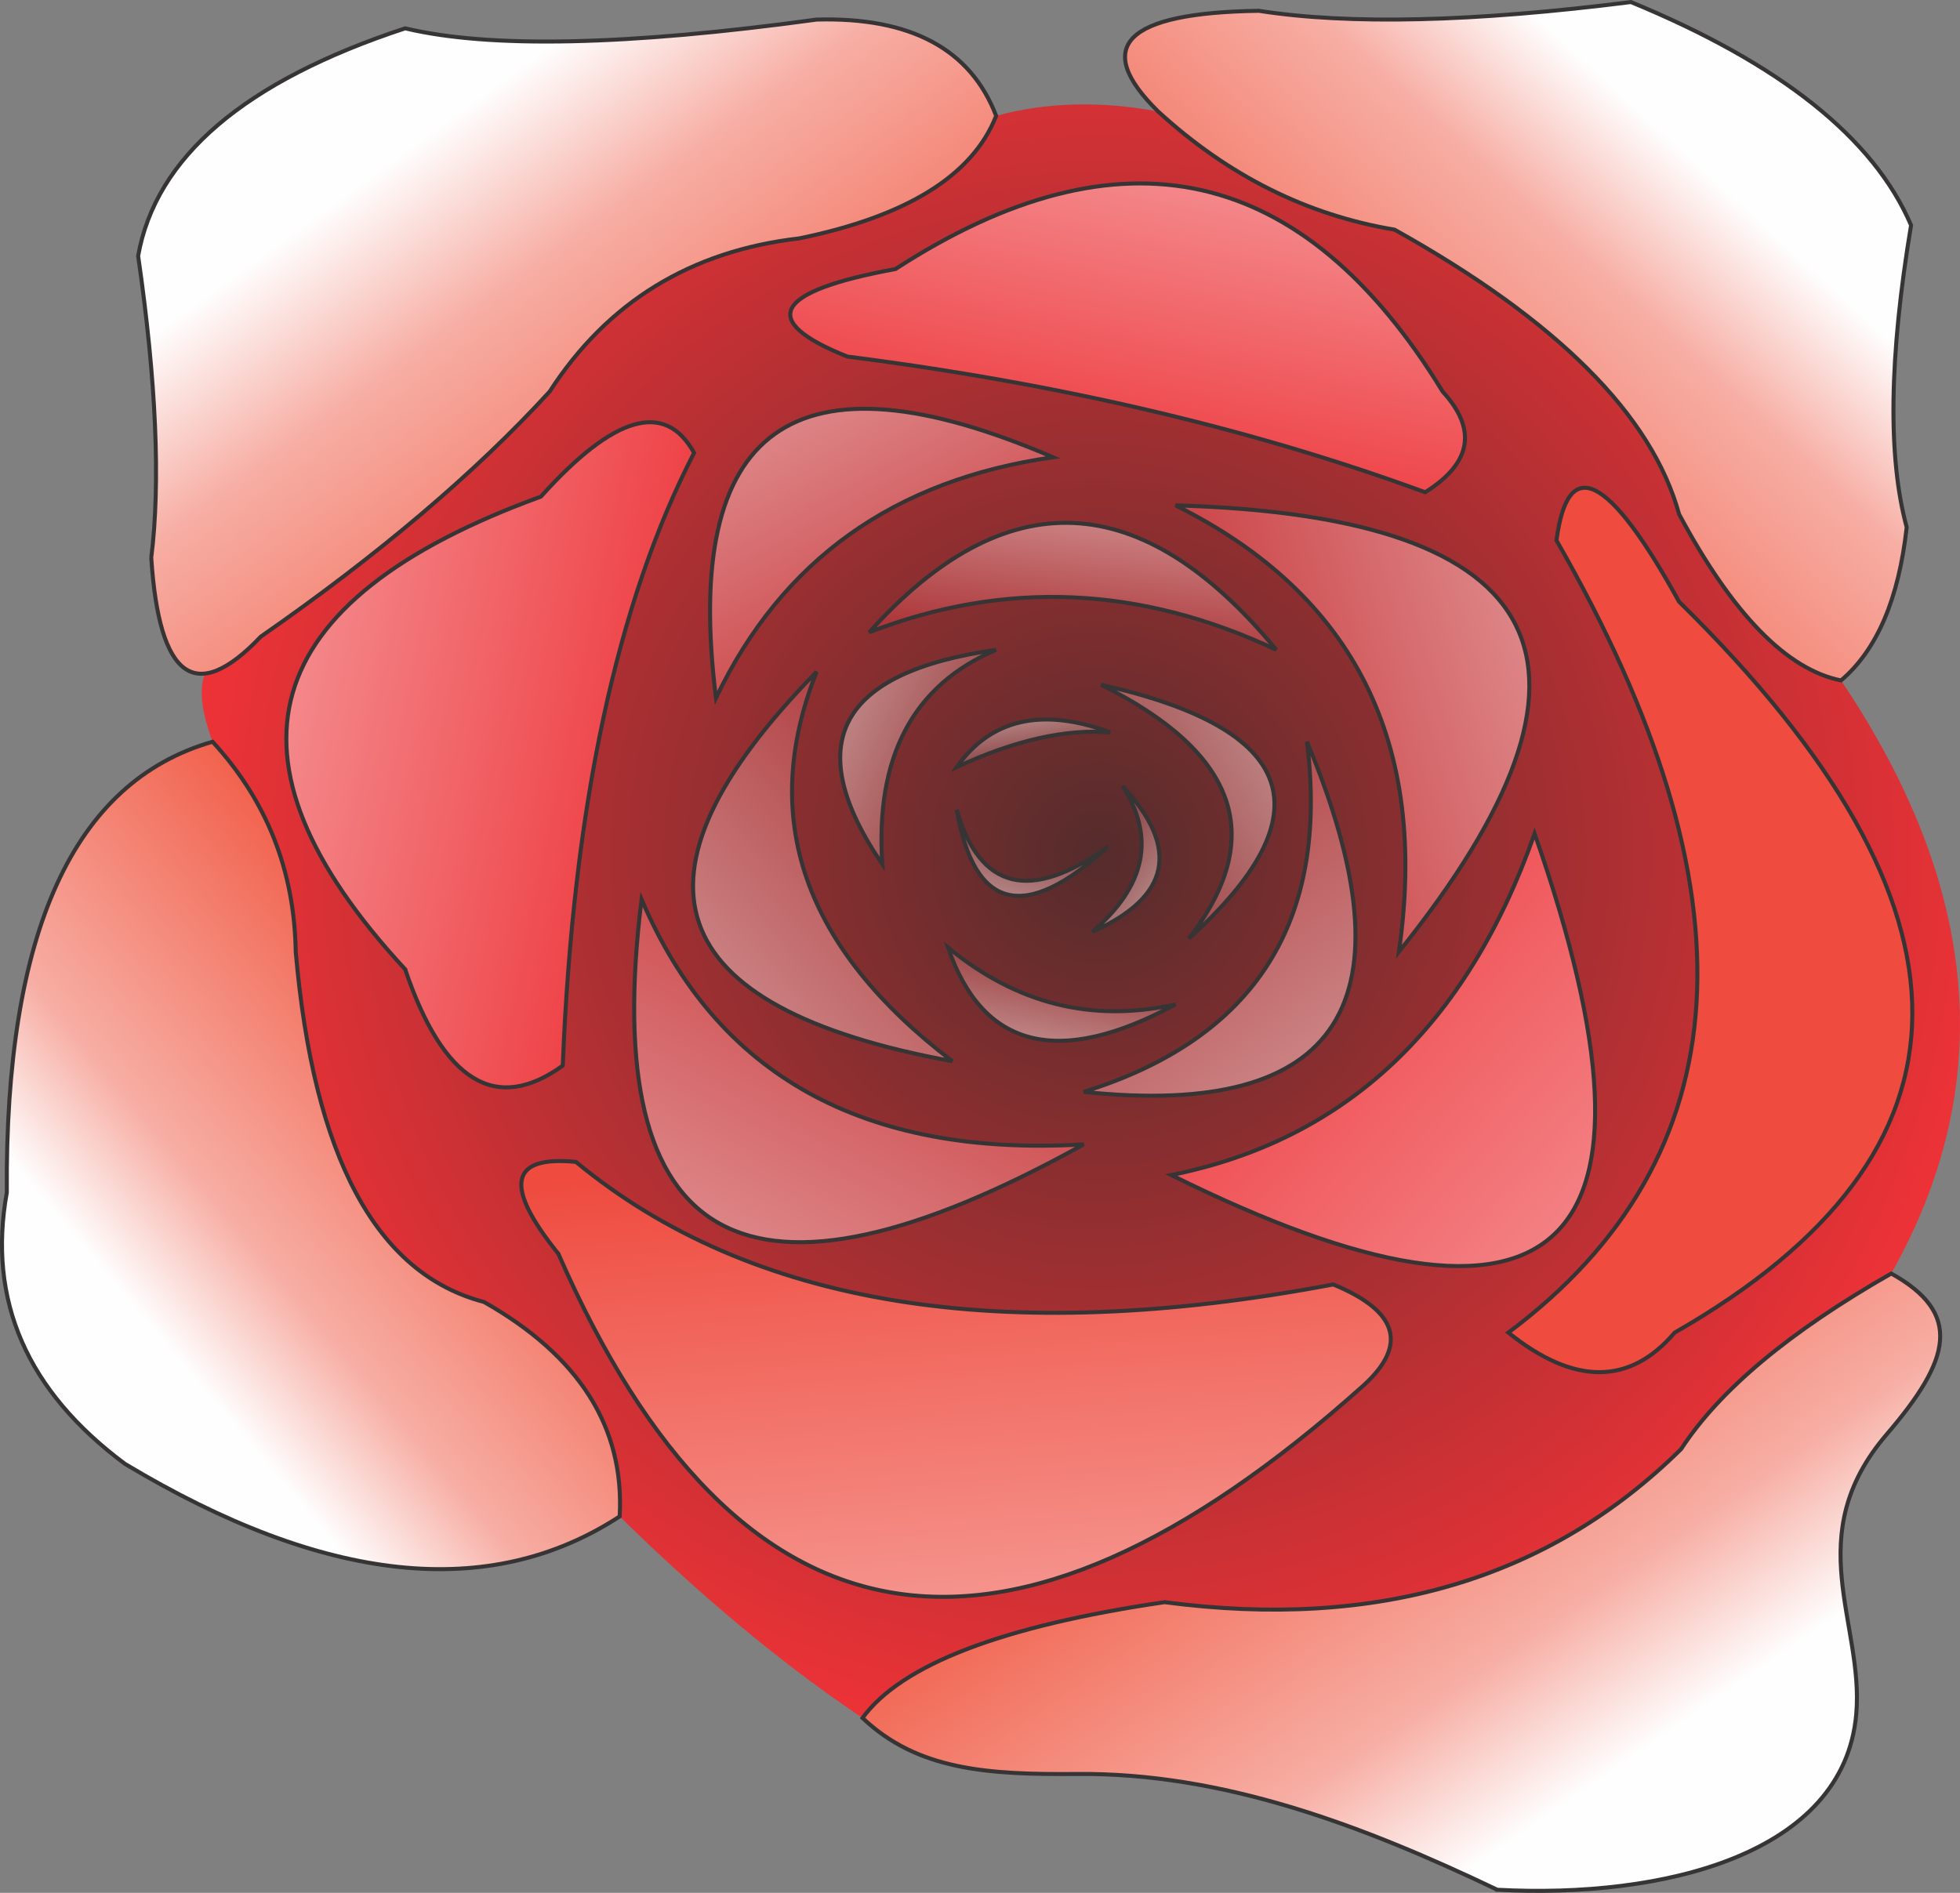 <?xml version="1.0" encoding="UTF-8"?>
<!DOCTYPE svg PUBLIC "-//W3C//DTD SVG 1.1//EN" "http://www.w3.org/Graphics/SVG/1.1/DTD/svg11.dtd">
<!-- Creator: CorelDRAW X5 -->
<svg xmlns="http://www.w3.org/2000/svg" xml:space="preserve" width="97.662mm" height="94.333mm" style="shape-rendering:geometricPrecision; text-rendering:geometricPrecision; image-rendering:optimizeQuality; fill-rule:evenodd; clip-rule:evenodd"
viewBox="0 0 218.908 211.446"
 xmlns:xlink="http://www.w3.org/1999/xlink">
 <rect x="0" y="0" width="218.908" height="211.446" fill="#808080" stroke="none"/>
 <defs>
  <style type="text/css">
   <![CDATA[
    .str0 {stroke:#373435;stroke-width:0.448}
    .fil14 {fill:#EF4B3F}
    .fil4 {fill:url(#id0)}
    .fil10 {fill:url(#id1)}
    .fil5 {fill:url(#id2)}
    .fil13 {fill:url(#id3)}
    .fil1 {fill:url(#id4)}
    .fil9 {fill:url(#id5)}
    .fil8 {fill:url(#id6)}
    .fil7 {fill:url(#id7)}
    .fil3 {fill:url(#id8)}
    .fil11 {fill:url(#id9)}
    .fil20 {fill:url(#id10)}
    .fil21 {fill:url(#id11)}
    .fil12 {fill:url(#id12)}
    .fil6 {fill:url(#id13)}
    .fil2 {fill:url(#id14)}
    .fil19 {fill:url(#id15)}
    .fil18 {fill:url(#id16)}
    .fil17 {fill:url(#id17)}
    .fil16 {fill:url(#id18)}
    .fil15 {fill:url(#id19)}
    .fil0 {fill:url(#id20)}
   ]]>
  </style>
  <linearGradient id="id0" gradientUnits="userSpaceOnUse" x1="122.791" y1="81.542" x2="156.38" y2="126.327">
   <stop offset="0" style="stop-color:#AB3235"/>
   <stop offset="0.988" style="stop-color:#D49899"/>
   <stop offset="1" style="stop-color:#FEFEFE"/>
  </linearGradient>
  <linearGradient id="id1" gradientUnits="userSpaceOnUse" x1="129.631" y1="95.627" x2="189.015" y2="150.323">
   <stop offset="0" style="stop-color:#ED3237"/>
   <stop offset="0.988" style="stop-color:#F5989A"/>
   <stop offset="1" style="stop-color:#FEFEFE"/>
  </linearGradient>
  <linearGradient id="id2" gradientUnits="userSpaceOnUse" xlink:href="#id0" x1="106.355" y1="79.216" x2="68.691" y2="114.369">
  </linearGradient>
  <linearGradient id="id3" gradientUnits="userSpaceOnUse" x1="104.504" y1="128.979" x2="109.017" y2="190.654">
   <stop offset="0" style="stop-color:#EF4B3F"/>
   <stop offset="0.988" style="stop-color:#F6A49E"/>
   <stop offset="1" style="stop-color:#FEFEFE"/>
  </linearGradient>
  <linearGradient id="id4" gradientUnits="userSpaceOnUse" x1="121.852" y1="98.476" x2="149.365" y2="82.886">
   <stop offset="0" style="stop-color:#943233"/>
   <stop offset="0.988" style="stop-color:#C99898"/>
   <stop offset="1" style="stop-color:#FEFEFE"/>
  </linearGradient>
  <linearGradient id="id5" gradientUnits="userSpaceOnUse" x1="107.874" y1="98.783" x2="79.978" y2="150.442">
   <stop offset="0" style="stop-color:#C73336"/>
   <stop offset="0.988" style="stop-color:#E2989A"/>
   <stop offset="1" style="stop-color:#FEFEFE"/>
  </linearGradient>
  <linearGradient id="id6" gradientUnits="userSpaceOnUse" xlink:href="#id5" x1="108.037" y1="78.841" x2="85.747" y2="37.78">
  </linearGradient>
  <linearGradient id="id7" gradientUnits="userSpaceOnUse" xlink:href="#id5" x1="131.366" y1="88.875" x2="181.883" y2="73.907">
  </linearGradient>
  <linearGradient id="id8" gradientUnits="userSpaceOnUse" xlink:href="#id4" x1="111.725" y1="89.703" x2="88.909" y2="79.436">
  </linearGradient>
  <linearGradient id="id9" gradientUnits="userSpaceOnUse" xlink:href="#id1" x1="78.874" y1="90.424" x2="22.103" y2="78.759">
  </linearGradient>
  <linearGradient id="id10" gradientUnits="userSpaceOnUse" x1="116.964" y1="90.385" x2="113.632" y2="103.156">
   <stop offset="0" style="stop-color:#803031"/>
   <stop offset="0.988" style="stop-color:#BF9797"/>
   <stop offset="1" style="stop-color:#FEFEFE"/>
  </linearGradient>
  <linearGradient id="id11" gradientUnits="userSpaceOnUse" xlink:href="#id10" x1="121.254" y1="91.795" x2="132.577" y2="100.121">
  </linearGradient>
  <linearGradient id="id12" gradientUnits="userSpaceOnUse" xlink:href="#id1" x1="120.251" y1="56.544" x2="129.384" y2="12.183">
  </linearGradient>
  <linearGradient id="id13" gradientUnits="userSpaceOnUse" xlink:href="#id0" x1="118.688" y1="72.709" x2="120.939" y2="53.582">
  </linearGradient>
  <linearGradient id="id14" gradientUnits="userSpaceOnUse" xlink:href="#id4" x1="119.915" y1="105.661" x2="117.267" y2="119.431">
  </linearGradient>
  <linearGradient id="id15" gradientUnits="userSpaceOnUse" xlink:href="#id10" x1="115.988" y1="85.925" x2="114.859" y2="78.777">
  </linearGradient>
  <linearGradient id="id16" gradientUnits="userSpaceOnUse" x1="140.907" y1="152.755" x2="174.672" y2="201.61">
   <stop offset="0" style="stop-color:#F15F4A"/>
   <stop offset="0.702" style="stop-color:#F7AEA4"/>
   <stop offset="1" style="stop-color:#FEFEFE"/>
  </linearGradient>
  <linearGradient id="id17" gradientUnits="userSpaceOnUse" x1="147.805" y1="59.812" x2="187.571" y2="16.431">
   <stop offset="0" style="stop-color:#F15F4A"/>
   <stop offset="0.722" style="stop-color:#F7AEA4"/>
   <stop offset="1" style="stop-color:#FEFEFE"/>
  </linearGradient>
  <linearGradient id="id18" gradientUnits="userSpaceOnUse" x1="80.772" y1="64.296" x2="45.914" y2="16.366">
   <stop offset="0" style="stop-color:#F15F4A"/>
   <stop offset="0.678" style="stop-color:#F7AEA4"/>
   <stop offset="1" style="stop-color:#FEFEFE"/>
  </linearGradient>
  <linearGradient id="id19" gradientUnits="userSpaceOnUse" xlink:href="#id16" x1="52.845" y1="115.115" x2="15.507" y2="146.618">
  </linearGradient>
  <radialGradient id="id20" gradientUnits="userSpaceOnUse" cx="122.649" cy="95.473" r="100.433" fx="122.649" fy="95.473">
   <stop offset="0" style="stop-color:#552C2C"/>
   <stop offset="1" style="stop-color:#ED3237"/>
  </radialGradient>
 </defs>
 <g id="Camada_x0020_1">
  <g id="_195293760">
   <path id="_195032176" class="fil0" d="M211.23 142.262c-19.064,43.85 -57.363,60.399 -114.898,49.647 -8.815,-5.906 -17.856,-13.41 -27.123,-22.512 -29.983,-23.323 -45.139,-52.169 -45.47,-86.54 -1.244,-3.367 -1.524,-5.906 -0.842,-7.616 24.404,-38.279 53.857,-59.046 88.359,-62.3 5.591,-1.525 11.621,-1.688 18.09,-0.489 44.606,12.595 70.03,33.782 76.272,63.56 15.591,23.141 17.462,45.224 5.61,66.249z"/>
   <path id="_195293640" class="fil1 str0" d="M132.77 104.86c15.456,-13.975 12.196,-23.427 -9.779,-28.358 15.283,7.602 18.542,17.055 9.779,28.358z"/>
   <path id="_193878280" class="fil2 str0" d="M131.303 112.193c-13.069,7.061 -21.544,4.942 -25.424,-6.356 7.642,6.311 16.117,8.43 25.424,6.356z"/>
   <path id="_193877920" class="fil3 str0" d="M111.257 72.591c-17.644,2.523 -21.881,10.509 -12.712,23.957 -0.797,-12.028 3.441,-20.013 12.712,-23.957z"/>
   <path id="_346298624" class="fil4 str0" d="M145.971 82.858c12.164,29.114 3.852,42.152 -24.935,39.114 19.129,-5.962 27.441,-19 24.935,-39.114z"/>
   <path id="_346297688" class="fil5 str0" d="M106.368 118.55c-32.638,-5.999 -37.691,-20.504 -15.157,-43.514 -6.511,16.353 -1.459,30.858 15.157,43.514z"/>
   <path id="_346297712" class="fil6 str0" d="M142.549 72.591c-15.078,-18.239 -30.235,-18.891 -45.47,-1.956 15.12,-5.855 30.277,-5.203 45.47,1.956z"/>
   <path id="_346296992" class="fil7 str0" d="M156.239 106.326c25.708,-32.042 17.396,-48.665 -24.935,-49.87 19.982,9.97 28.294,26.593 24.935,49.87z"/>
   <path id="_346297112" class="fil8 str0" d="M79.966 77.969c-3.796,-30.353 8.753,-39.317 37.647,-26.891 -17.746,2.523 -30.295,11.486 -37.647,26.891z"/>
   <path id="_193877512" class="fil9 str0" d="M121.036 127.839c-37.76,20.927 -54.221,11.8 -49.382,-27.38 8.369,19.686 24.83,28.813 49.382,27.38z"/>
   <path id="_193880352" class="fil10 str0" d="M171.395 93.125c16.436,46.987 2.909,59.699 -40.581,38.136 19.484,-3.915 33.011,-16.627 40.581,-38.136z"/>
   <path id="_193880688" class="fil11 str0" d="M45.252 108.282c-21.797,-23.573 -16.745,-41.175 15.157,-52.804 8.173,-9.097 13.877,-10.727 17.112,-4.889 -8.621,16.694 -13.51,39.511 -14.668,68.45 -7.469,5.393 -13.336,1.808 -17.602,-10.756z"/>
   <path id="_193880304" class="fil12 str0" d="M100.012 30.054c-13.597,2.502 -15.39,5.762 -5.378,9.778 23.758,3.028 45.271,8.08 64.538,15.157 5.189,-3.255 5.84,-7.003 1.956,-11.245 -15.564,-25.442 -35.936,-30.006 -61.116,-13.69z"/>
   <path id="_193881280" class="fil13 str0" d="M62.365 140.062c-6.109,-7.575 -5.457,-10.997 1.956,-10.267 19.511,16.113 47.705,20.676 84.584,13.69 7.219,2.973 8.36,6.722 3.423,11.245 -40.029,35.838 -70.017,30.949 -89.962,-14.668z"/>
   <path id="_188661904" class="fil14 str0" d="M187.53 67.213c-7.863,-14.25 -12.426,-16.532 -13.69,-6.845 22.645,39.402 20.852,68.9 -5.378,88.496 7.355,5.892 13.548,5.892 18.579,0 35.226,-20.15 35.389,-47.367 0.489,-81.65z"/>
   <path id="_346297784" class="fil15 str0" d="M13.961 163.531c-10.971,-8.155 -15.372,-18.259 -13.201,-30.313 -0.21,-29.121 7.449,-45.907 22.98,-50.359 6.054,6.579 9.15,14.401 9.29,23.468 1.995,22.942 9.003,35.98 21.024,39.114 10.657,6.038 15.709,14.024 15.157,23.957 -14.532,9.477 -32.949,7.521 -55.248,-5.867z"/>
   <path id="_188661472" class="fil16 str0" d="M16.895 62.323c0.882,13.508 4.957,16.442 12.223,8.801 13.218,-9.191 23.974,-18.318 32.269,-27.38 6.47,-10.012 15.76,-15.716 27.869,-17.112 12.057,-2.475 19.391,-7.038 22.002,-13.69 -2.862,-7.459 -9.544,-11.044 -20.046,-10.756 -21.203,2.906 -36.523,3.232 -45.959,0.978 -17.922,5.902 -27.863,14.376 -29.824,25.424 2.02,13.996 2.509,25.242 1.467,33.736z"/>
   <path id="_195191232" class="fil17 str0" d="M140.593 1.207c-14.911,0.212 -18.66,3.96 -11.245,11.245 7.829,7.175 16.63,11.576 26.402,13.201 18.161,10.133 28.754,20.727 31.78,31.78 5.978,11.155 12.008,17.348 18.09,18.579 4.003,-3.396 6.448,-9.1 7.334,-17.112 -2.123,-7.802 -1.96,-19.047 0.489,-33.736 -4.156,-9.738 -14.587,-18.05 -31.291,-24.935 -17.597,2.228 -31.45,2.554 -41.559,0.978z"/>
   <path id="_346298072" class="fil18 str0" d="M167.227 211.101c-15.127,-7.228 -30.691,-13.088 -46.937,-12.933 -10.037,0.095 -17.837,-0.445 -23.957,-6.258 4.363,-5.967 15.608,-10.278 33.736,-12.933 23.741,3.133 42.972,-2.569 57.693,-17.105 4.301,-6.597 12.124,-13.133 23.469,-19.608 8.015,4.463 6.667,9.599 -0.489,17.94 -9.775,11.394 -2.53,21.1 -3.423,31.29 -1.374,15.676 -21.571,20.61 -40.092,19.608z"/>
   <path id="_346297760" class="fil19 str0" d="M123.998 81.813c-7.601,-2.805 -13.317,-1.511 -17.149,3.88 6.443,-2.993 12.159,-4.287 17.149,-3.88z"/>
   <path id="_195351680" class="fil20 str0" d="M106.849 90.45c1.979,11.264 7.612,12.64 16.898,4.131 -8.666,6.206 -14.299,4.83 -16.898,-4.131z"/>
   <path id="_195352544" class="fil21 str0" d="M125.374 87.822c6.462,6.951 5.336,12.375 -3.38,16.273 5.96,-5.11 7.086,-10.534 3.38,-16.273z"/>
  </g>
 </g>
</svg>
